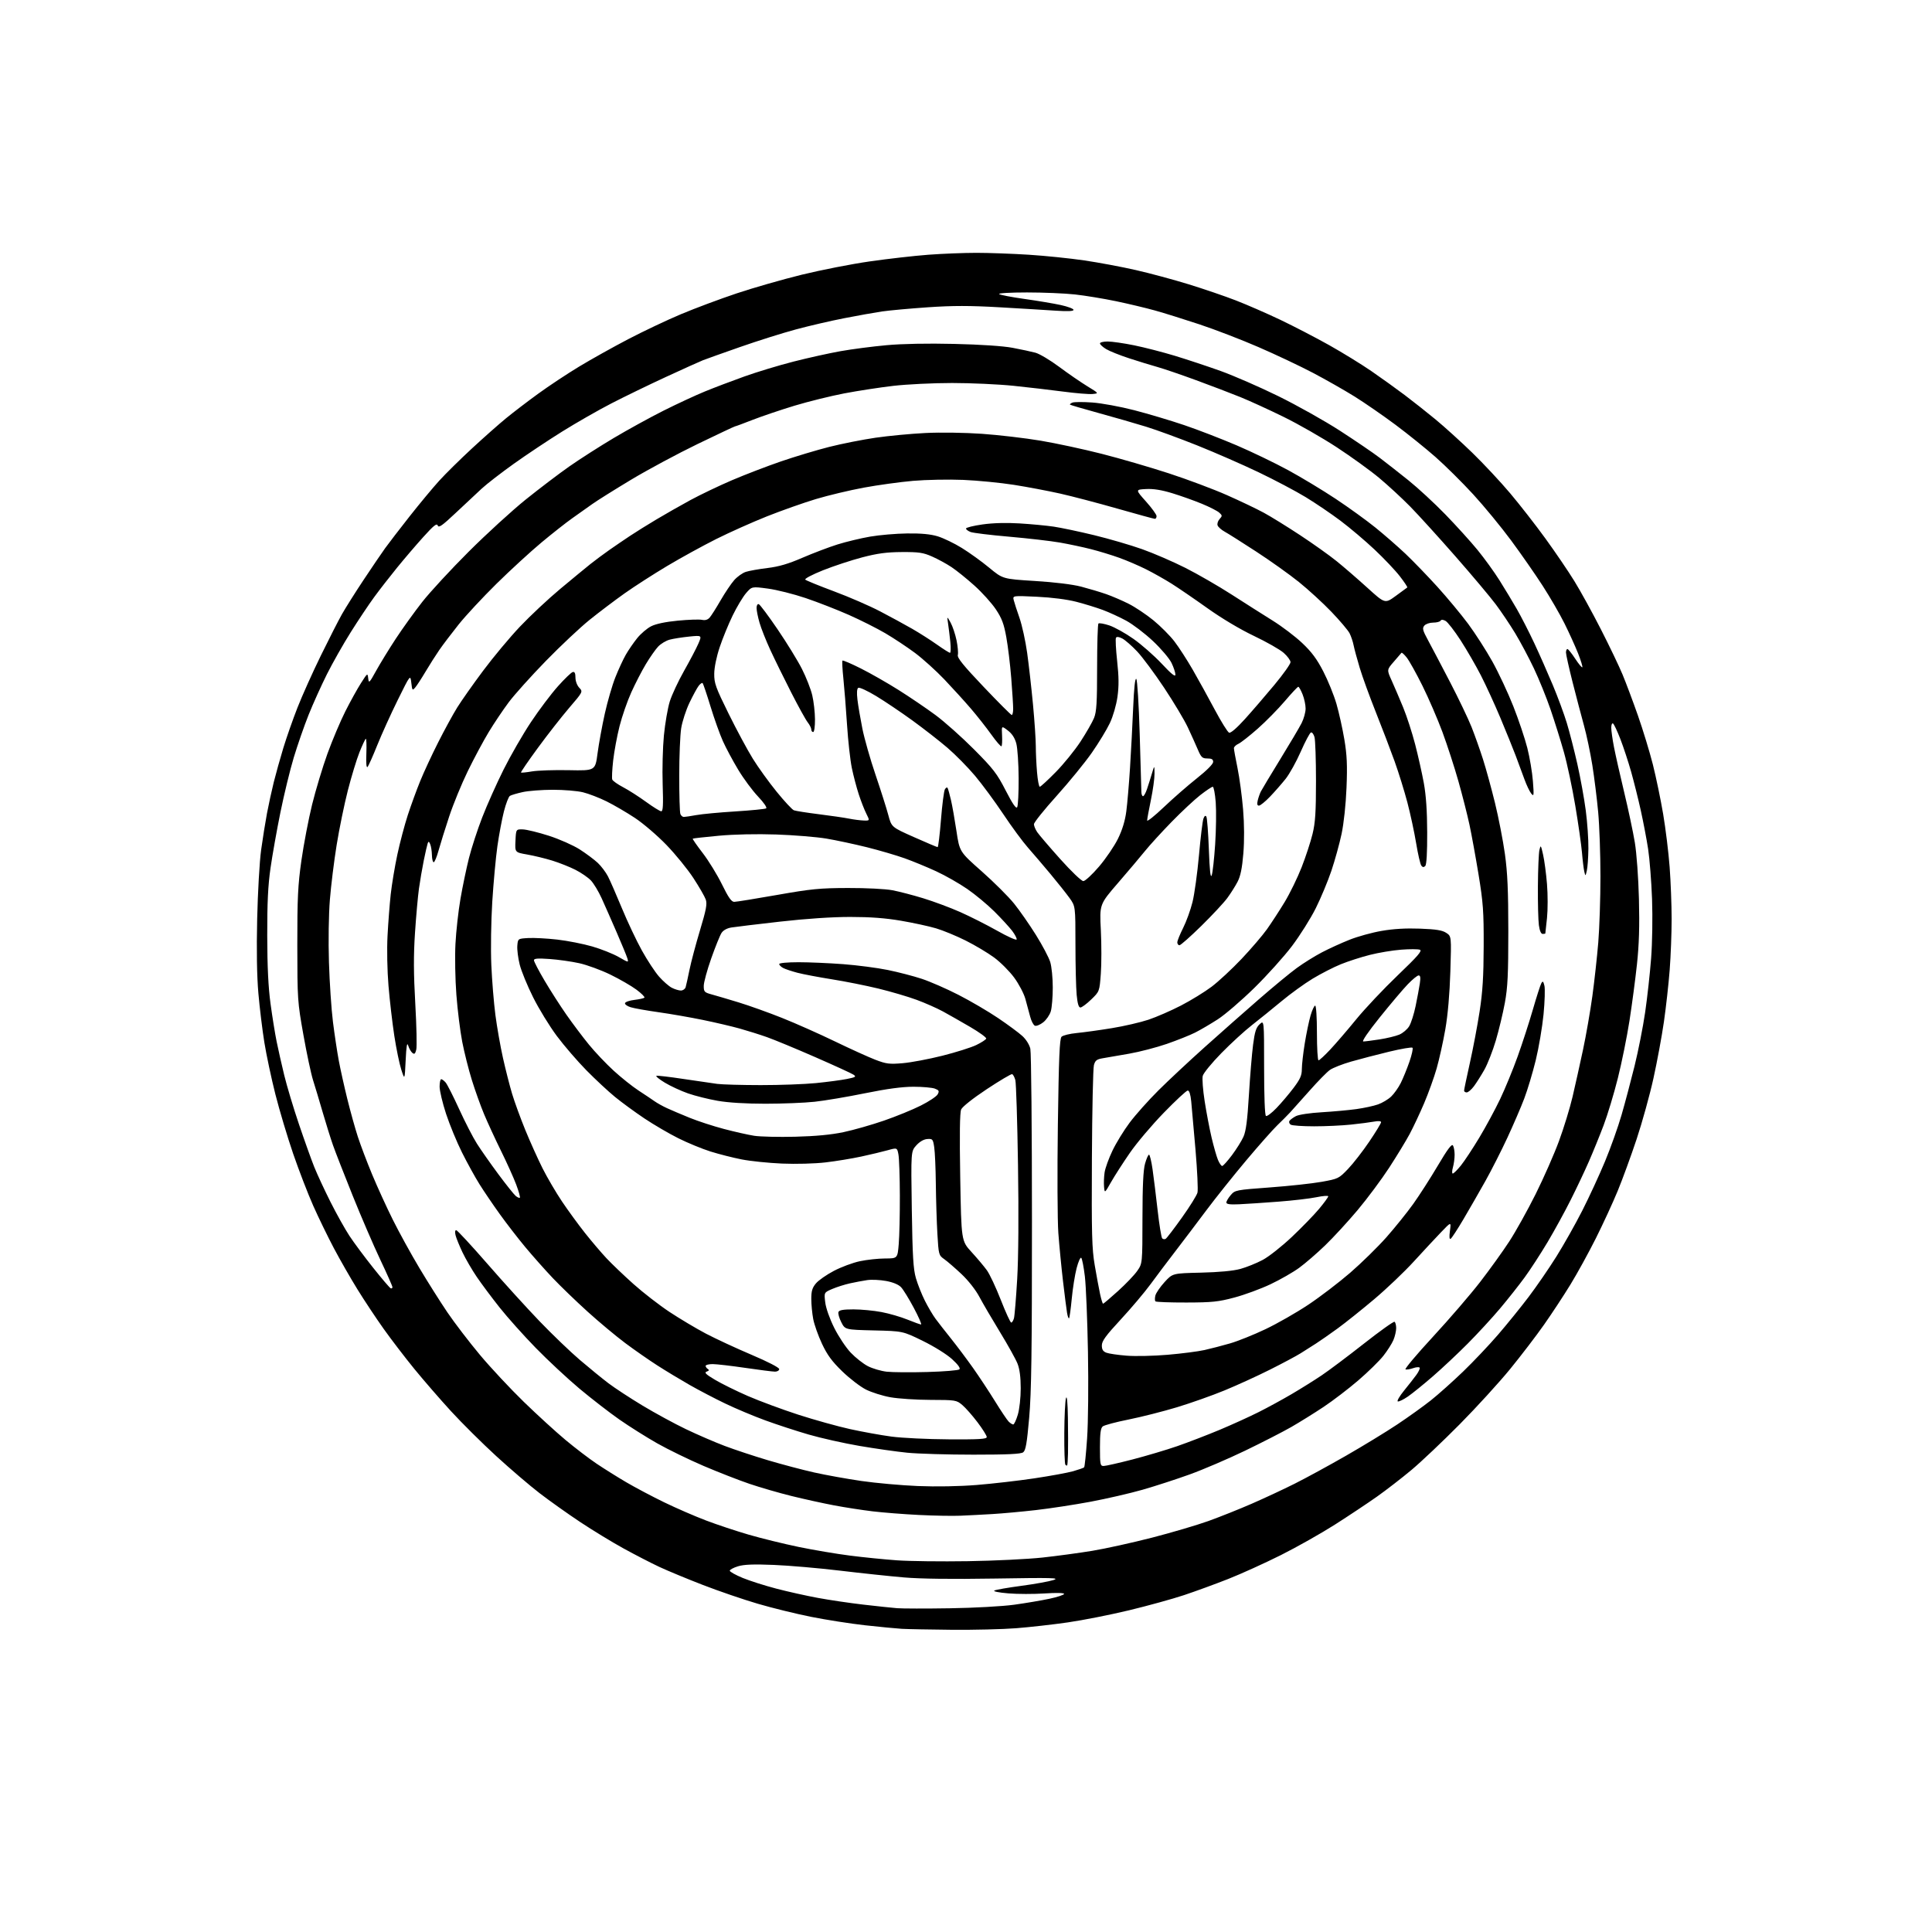 <?xml version="1.0" encoding="UTF-8" standalone="no"?>
<svg 
  version="1.1" 
  xmlns="http://www.w3.org/2000/svg" 
  xmlns:xlink="http://www.w3.org/1999/xlink" 
  xmlns:svg="http://www.w3.org/2000/svg"
  xmlns:rdf="http://www.w3.org/1999/02/22-rdf-syntax-ns#"
  xmlns:cc="http://creativecommons.org/ns#"
  xmlns:dc="http://purl.org/dc/elements/1.1/"
  viewBox="0 0 1024 1024"
  width="1024"
  height="1024"
>
<style>svg {background-color: white; }</style>"
<path stroke="none" fill="black" fill-rule="evenodd" d="M504.60,863.82C493.00,863.71 481.02,863.48 478.00,863.31C474.98,863.13 466.20,862.28 458.50,861.43C450.80,860.57 437.98,858.57 430.00,856.98C422.02,855.39 409.27,852.26 401.65,850.02C394.03,847.79 380.98,843.32 372.65,840.10C364.32,836.88 353.90,832.56 349.50,830.51C345.10,828.45 336.55,824.04 330.50,820.71C324.45,817.39 314.10,811.08 307.50,806.70C300.90,802.31 291.23,795.44 286.00,791.42C280.77,787.40 270.45,778.57 263.06,771.80C255.67,765.04 244.87,754.31 239.06,747.98C233.25,741.64 224.48,731.53 219.57,725.51C214.66,719.49 207.36,709.96 203.36,704.34C199.36,698.72 193.11,689.30 189.47,683.41C185.83,677.53 180.21,667.71 176.98,661.61C173.75,655.50 168.81,645.35 166.01,639.05C163.21,632.75 158.44,620.38 155.40,611.55C152.37,602.72 148.12,588.52 145.96,580.00C143.81,571.48 141.17,559.10 140.11,552.50C139.05,545.90 137.62,534.20 136.95,526.50C136.15,517.34 135.93,503.69 136.31,487.00C136.63,472.98 137.57,456.55 138.40,450.50C139.24,444.45 140.64,435.68 141.52,431.00C142.41,426.32 144.03,418.90 145.12,414.50C146.22,410.10 148.48,402.00 150.15,396.50C151.82,391.00 155.21,381.32 157.69,375.00C160.17,368.68 165.73,356.30 170.04,347.50C174.35,338.70 179.40,328.80 181.26,325.50C183.13,322.20 188.28,314.04 192.71,307.36C197.15,300.68 202.29,293.11 204.14,290.54C205.99,287.97 211.82,280.39 217.10,273.68C222.38,266.98 229.43,258.50 232.76,254.83C236.10,251.15 243.93,243.43 250.16,237.67C256.40,231.90 264.55,224.69 268.29,221.63C272.02,218.57 279.67,212.73 285.29,208.65C290.90,204.56 300.68,198.09 307.00,194.27C313.32,190.45 325.02,183.92 333.00,179.75C340.98,175.58 353.57,169.62 361.00,166.50C368.43,163.38 381.70,158.42 390.50,155.48C399.30,152.54 414.82,148.09 425.00,145.59C435.18,143.10 451.38,139.92 461.00,138.55C470.62,137.17 484.57,135.58 492.00,135.02C499.43,134.46 510.90,134.01 517.50,134.01C524.10,134.01 536.59,134.46 545.25,135.01C553.92,135.56 567.18,136.92 574.72,138.03C582.26,139.14 594.52,141.43 601.96,143.13C609.41,144.82 622.02,148.22 630.00,150.68C637.98,153.14 649.23,156.98 655.00,159.22C660.77,161.45 671.35,166.06 678.50,169.46C685.65,172.87 697.34,178.93 704.48,182.93C711.62,186.94 721.74,193.17 726.98,196.78C732.22,200.39 740.10,206.06 744.50,209.37C748.90,212.69 756.33,218.56 761.00,222.42C765.67,226.28 774.38,234.18 780.35,239.97C786.31,245.76 795.37,255.45 800.46,261.50C805.56,267.55 813.98,278.35 819.16,285.50C824.35,292.65 831.23,302.77 834.45,308.00C837.68,313.23 843.99,324.70 848.48,333.50C852.98,342.30 858.15,353.10 859.98,357.50C861.81,361.90 865.49,371.71 868.15,379.29C870.81,386.87 874.37,398.54 876.06,405.23C877.74,411.91 880.19,423.70 881.50,431.44C882.81,439.17 884.36,451.80 884.94,459.50C885.52,467.20 885.99,479.60 886.00,487.05C886.00,494.50 885.54,506.65 884.97,514.05C884.40,521.45 883.03,533.80 881.92,541.50C880.81,549.20 878.31,562.70 876.37,571.50C874.43,580.30 870.42,594.81 867.45,603.74C864.48,612.67 859.96,625.04 857.40,631.24C854.85,637.43 849.65,648.71 845.85,656.30C842.05,663.89 836.00,674.90 832.41,680.76C828.82,686.63 822.52,696.21 818.41,702.06C814.31,707.91 806.21,718.50 800.42,725.60C794.63,732.69 782.61,745.87 773.70,754.87C764.79,763.87 753.28,774.77 748.13,779.09C742.97,783.40 734.75,789.76 729.86,793.22C724.98,796.67 714.97,803.33 707.62,808.02C700.28,812.70 687.34,820.00 678.88,824.24C670.42,828.47 657.88,834.16 651.00,836.88C644.12,839.59 633.55,843.46 627.50,845.47C621.45,847.48 608.40,851.08 598.50,853.47C588.60,855.85 573.98,858.75 566.00,859.90C558.02,861.05 545.70,862.44 538.60,862.99C531.51,863.55 516.21,863.92 504.60,863.82zM503.50,852.42C516.38,852.22 531.34,851.39 537.50,850.54C543.55,849.71 551.99,848.28 556.25,847.37C560.51,846.46 564.00,845.30 564.00,844.79C564.00,844.24 559.79,844.15 553.62,844.56C547.91,844.94 539.28,844.93 534.43,844.52C529.28,844.09 526.22,843.47 527.06,843.01C527.85,842.58 534.29,841.46 541.37,840.52C548.45,839.58 556.10,838.19 558.37,837.45C561.94,836.27 557.79,836.17 527.50,836.66C504.53,837.03 487.86,836.83 479.00,836.06C471.57,835.42 456.36,833.81 445.18,832.47C434.01,831.13 418.26,829.77 410.18,829.44C399.36,829.00 394.36,829.19 391.15,830.17C388.76,830.90 386.80,831.95 386.79,832.50C386.78,833.05 389.86,834.77 393.63,836.33C397.41,837.88 405.45,840.45 411.50,842.02C417.55,843.60 427.45,845.81 433.50,846.92C439.55,848.04 450.35,849.64 457.50,850.47C464.65,851.30 472.75,852.16 475.50,852.38C478.25,852.60 490.85,852.62 503.50,852.42zM513.00,827.46C527.02,827.24 544.80,826.37 552.50,825.54C560.20,824.70 572.12,823.09 579.00,821.95C585.88,820.82 600.05,817.69 610.50,815.01C620.95,812.32 634.45,808.34 640.50,806.17C646.55,803.99 656.90,799.86 663.50,796.98C670.10,794.10 680.32,789.34 686.20,786.39C692.09,783.44 704.32,776.78 713.38,771.58C722.45,766.38 734.68,758.92 740.56,755.00C746.45,751.08 754.46,745.33 758.38,742.22C762.30,739.11 769.95,732.27 775.40,727.03C780.84,721.79 789.19,712.98 793.96,707.45C798.73,701.92 806.03,692.90 810.20,687.40C814.36,681.90 820.99,672.27 824.92,665.99C828.85,659.72 835.03,648.75 838.65,641.63C842.28,634.50 847.69,622.78 850.68,615.58C853.67,608.39 857.61,597.33 859.44,591.00C861.27,584.67 864.38,572.98 866.35,565.00C868.32,557.02 870.85,544.20 871.97,536.50C873.09,528.80 874.51,515.98 875.12,508.00C875.76,499.70 875.97,486.23 875.62,476.50C875.27,467.15 874.34,455.23 873.54,450.00C872.74,444.77 870.98,435.55 869.64,429.50C868.30,423.45 865.99,414.23 864.52,409.00C863.04,403.77 860.49,396.02 858.85,391.77C857.21,387.52 855.45,383.78 854.93,383.46C854.42,383.14 854.00,384.15 854.00,385.69C854.00,387.24 854.65,391.88 855.45,396.00C856.25,400.12 858.69,410.93 860.87,420.00C863.05,429.07 865.58,441.00 866.49,446.50C867.44,452.20 868.38,465.10 868.67,476.50C869.04,490.86 868.75,500.59 867.63,511.00C866.78,518.98 864.99,532.48 863.66,541.00C862.33,549.52 859.56,563.22 857.50,571.42C855.45,579.63 852.05,590.88 849.95,596.42C847.85,601.97 844.35,610.57 842.17,615.55C840.00,620.53 835.65,629.72 832.51,635.97C829.38,642.22 823.84,652.32 820.21,658.42C816.57,664.51 811.14,672.88 808.13,677.00C805.12,681.12 799.25,688.55 795.08,693.50C790.91,698.45 783.23,706.80 778.00,712.06C772.78,717.32 764.45,725.14 759.50,729.43C754.55,733.73 748.57,738.57 746.22,740.19C743.86,741.81 741.45,742.98 740.87,742.79C740.28,742.59 741.76,740.03 744.15,737.09C746.54,734.15 749.49,730.38 750.71,728.71C751.92,727.04 752.70,725.33 752.44,724.90C752.17,724.47 750.63,724.58 749.00,725.15C747.37,725.72 745.55,726.02 744.95,725.82C744.34,725.61 750.90,717.81 759.53,708.47C768.15,699.14 779.38,686.10 784.48,679.50C789.58,672.90 796.54,663.23 799.94,658.00C803.35,652.77 809.63,641.49 813.91,632.92C818.18,624.35 823.76,611.68 826.30,604.76C828.85,597.85 832.08,587.31 833.48,581.35C834.88,575.38 837.36,564.20 839.01,556.50C840.65,548.80 842.88,535.98 843.98,528.00C845.07,520.02 846.48,507.20 847.12,499.50C847.75,491.80 848.27,476.05 848.27,464.50C848.27,452.95 847.73,437.65 847.07,430.50C846.42,423.35 845.01,412.10 843.96,405.50C842.90,398.90 840.91,389.45 839.53,384.50C838.15,379.55 835.45,369.25 833.51,361.61C831.58,353.97 830.00,346.88 830.00,345.86C830.00,344.84 830.34,344.00 830.77,344.00C831.19,344.00 833.03,346.28 834.86,349.08C836.68,351.87 838.40,353.94 838.66,353.67C838.92,353.41 837.92,350.11 836.43,346.35C834.93,342.58 831.70,335.45 829.24,330.50C826.78,325.55 821.57,316.55 817.66,310.50C813.76,304.45 806.24,293.65 800.96,286.50C795.68,279.35 786.61,268.32 780.81,262.00C775.00,255.68 766.01,246.77 760.83,242.21C755.65,237.66 746.10,229.96 739.61,225.12C733.11,220.28 723.40,213.57 718.03,210.21C712.65,206.86 702.68,201.19 695.87,197.61C689.07,194.03 676.08,187.89 667.00,183.96C657.92,180.02 643.83,174.60 635.68,171.90C627.53,169.20 616.96,165.90 612.18,164.57C607.41,163.24 598.10,161.02 591.50,159.64C584.90,158.27 575.13,156.66 569.79,156.07C564.45,155.48 553.00,155.00 544.34,155.00C535.57,155.00 529.02,155.38 529.55,155.85C530.07,156.32 536.12,157.49 543.00,158.45C549.88,159.41 558.54,160.87 562.25,161.68C565.96,162.49 569.00,163.64 569.00,164.23C569.00,164.95 566.03,165.10 559.75,164.68C554.66,164.33 541.19,163.52 529.82,162.87C513.93,161.96 505.13,161.96 491.88,162.86C482.39,163.51 471.44,164.51 467.56,165.07C463.68,165.64 454.65,167.25 447.50,168.65C440.35,170.04 428.77,172.73 421.76,174.62C414.75,176.51 401.48,180.69 392.26,183.92C383.04,187.14 374.17,190.31 372.54,190.95C370.91,191.59 362.14,195.55 353.04,199.75C343.94,203.95 330.88,210.29 324.00,213.84C317.12,217.38 305.43,224.08 298.00,228.71C290.57,233.34 279.02,241.03 272.33,245.81C265.63,250.59 257.98,256.51 255.33,258.96C252.67,261.41 246.48,267.21 241.56,271.84C234.35,278.63 232.50,279.93 232.01,278.54C231.53,277.17 229.93,278.45 224.33,284.65C220.44,288.97 214.15,296.32 210.35,301.00C206.54,305.68 201.13,312.65 198.31,316.50C195.49,320.35 189.93,328.68 185.95,335.00C181.97,341.32 176.27,351.39 173.27,357.37C170.28,363.35 165.91,373.02 163.57,378.87C161.23,384.72 157.69,394.90 155.70,401.50C153.71,408.10 150.54,421.15 148.64,430.50C146.74,439.85 144.38,453.12 143.39,460.00C142.05,469.32 141.61,478.47 141.64,496.00C141.67,512.30 142.21,523.33 143.39,532.00C144.32,538.87 145.77,547.87 146.61,552.00C147.44,556.12 149.26,564.16 150.64,569.85C152.02,575.54 155.53,587.24 158.45,595.85C161.36,604.46 165.01,614.65 166.55,618.50C168.10,622.35 171.96,630.67 175.14,637.00C178.32,643.33 182.84,651.42 185.19,655.00C187.54,658.58 193.23,666.23 197.83,672.00C202.42,677.77 206.59,682.65 207.09,682.83C207.59,683.02 208.00,682.74 208.00,682.21C208.00,681.68 205.10,675.12 201.54,667.63C197.99,660.14 191.42,644.90 186.94,633.76C182.46,622.62 177.76,610.58 176.50,607.00C175.24,603.42 172.78,595.55 171.02,589.50C169.27,583.45 166.97,575.80 165.92,572.50C164.87,569.20 162.57,558.40 160.81,548.50C157.69,530.98 157.61,529.72 157.58,501.00C157.56,475.87 157.89,469.21 159.76,456.00C160.98,447.48 163.52,434.19 165.41,426.48C167.31,418.78 170.97,406.63 173.55,399.48C176.14,392.34 180.41,382.23 183.05,377.00C185.69,371.77 189.42,365.04 191.34,362.04C194.78,356.65 194.83,356.62 195.16,359.54C195.48,362.31 195.75,362.05 199.37,355.50C201.50,351.65 206.19,344.00 209.80,338.50C213.42,333.00 219.73,324.23 223.83,319.00C227.94,313.77 238.99,301.81 248.40,292.42C257.80,283.03 271.43,270.57 278.68,264.74C285.93,258.92 296.33,251.01 301.81,247.18C307.28,243.35 317.85,236.59 325.29,232.16C332.74,227.73 344.66,221.18 351.78,217.61C358.91,214.04 368.73,209.48 373.62,207.48C378.50,205.48 387.90,201.91 394.50,199.55C401.10,197.18 412.80,193.64 420.50,191.67C428.20,189.70 439.45,187.21 445.50,186.13C451.55,185.06 462.49,183.63 469.81,182.97C478.17,182.20 491.57,181.94 505.81,182.28C519.76,182.60 531.65,183.40 536.66,184.34C541.15,185.18 546.61,186.36 548.79,186.94C550.98,187.53 556.62,190.89 561.34,194.41C566.06,197.93 572.76,202.54 576.21,204.66C582.50,208.50 582.50,208.50 579.07,208.83C577.18,209.01 570.21,208.44 563.57,207.56C556.93,206.68 545.04,205.30 537.14,204.48C529.25,203.67 514.62,203.00 504.64,203.00C494.65,203.00 480.64,203.68 473.49,204.51C466.35,205.34 454.65,207.14 447.50,208.50C440.35,209.87 428.50,212.80 421.17,215.01C413.84,217.23 403.84,220.61 398.94,222.52C394.05,224.44 389.82,226.00 389.54,226.00C389.27,226.00 380.37,230.20 369.77,235.32C359.17,240.45 343.30,248.97 334.50,254.26C325.70,259.55 316.42,265.36 313.87,267.19C311.32,269.01 306.59,272.36 303.37,274.64C300.14,276.91 292.77,282.71 287.00,287.52C281.23,292.33 270.51,302.17 263.18,309.38C255.86,316.60 246.81,326.32 243.08,331.00C239.35,335.68 234.74,341.75 232.85,344.50C230.95,347.25 227.66,352.43 225.54,356.00C223.42,359.57 220.97,363.34 220.09,364.37C218.59,366.13 218.47,365.99 218.00,361.87C217.49,357.50 217.49,357.50 210.82,371.00C207.15,378.43 202.26,389.23 199.94,395.00C197.63,400.77 195.32,405.95 194.80,406.50C194.20,407.13 193.97,404.48 194.18,399.34C194.35,394.86 194.21,391.36 193.86,391.58C193.51,391.80 192.01,395.01 190.52,398.72C189.04,402.43 186.27,411.52 184.37,418.92C182.48,426.32 179.80,439.34 178.43,447.85C177.05,456.36 175.44,469.44 174.84,476.91C174.21,484.72 174.00,498.80 174.35,510.00C174.68,520.73 175.63,534.96 176.47,541.63C177.31,548.30 178.70,557.52 179.56,562.13C180.42,566.73 182.46,575.90 184.09,582.50C185.72,589.10 188.22,598.10 189.66,602.50C191.09,606.90 194.50,615.89 197.23,622.47C199.97,629.06 204.90,639.86 208.20,646.47C211.49,653.09 217.81,664.58 222.24,672.00C226.67,679.42 233.38,690.05 237.15,695.61C240.92,701.17 248.67,711.29 254.37,718.11C260.07,724.92 270.54,736.12 277.62,743.00C284.70,749.88 294.66,758.97 299.74,763.21C304.82,767.45 312.24,773.12 316.24,775.80C320.23,778.48 327.32,782.92 332.00,785.66C336.68,788.41 345.68,793.17 352.00,796.24C358.32,799.31 368.29,803.64 374.14,805.86C379.99,808.09 390.23,811.49 396.91,813.43C403.59,815.37 415.45,818.28 423.27,819.90C431.10,821.52 443.35,823.59 450.50,824.50C457.65,825.42 468.90,826.54 475.50,827.01C482.10,827.48 498.98,827.68 513.00,827.46zM509.00,803.36C504.88,803.54 494.98,803.36 487.00,802.96C479.02,802.56 468.00,801.70 462.50,801.04C457.00,800.38 447.77,798.95 442.00,797.86C436.23,796.77 426.10,794.54 419.50,792.91C412.90,791.28 402.87,788.37 397.21,786.45C391.55,784.53 380.59,780.25 372.85,776.94C365.12,773.63 354.10,768.26 348.37,765.02C342.64,761.77 333.61,756.09 328.30,752.39C322.99,748.68 313.44,741.29 307.07,735.96C300.71,730.62 290.29,720.91 283.92,714.38C277.55,707.85 268.95,698.23 264.80,693.00C260.65,687.77 255.21,680.48 252.70,676.79C250.19,673.10 246.79,667.25 245.14,663.79C243.50,660.33 241.84,656.26 241.47,654.75C241.06,653.12 241.19,652.00 241.79,652.00C242.34,652.00 249.74,659.99 258.24,669.75C266.73,679.51 279.21,693.24 285.96,700.27C292.71,707.29 302.35,716.54 307.37,720.82C312.39,725.11 319.20,730.66 322.50,733.16C325.80,735.66 333.90,740.97 340.50,744.95C347.10,748.93 357.45,754.56 363.50,757.46C369.55,760.36 378.77,764.35 384.00,766.33C389.23,768.31 399.57,771.74 407.00,773.95C414.43,776.16 425.45,779.08 431.50,780.43C437.55,781.79 448.80,783.81 456.50,784.94C464.20,786.06 477.70,787.27 486.50,787.63C496.29,788.03 508.38,787.81 517.66,787.07C525.99,786.40 539.72,784.82 548.16,783.56C556.60,782.30 565.87,780.60 568.78,779.78C571.68,778.95 574.31,778.03 574.61,777.72C574.92,777.41 575.63,770.49 576.19,762.33C576.76,754.00 576.96,733.92 576.64,716.50C576.33,699.45 575.59,681.46 575.00,676.51C574.41,671.57 573.55,667.15 573.09,666.69C572.63,666.23 571.52,668.70 570.62,672.18C569.72,675.66 568.56,682.94 568.05,688.36C567.53,693.79 566.89,698.45 566.62,698.72C566.35,698.98 565.87,697.70 565.56,695.85C565.25,694.01 564.28,686.42 563.41,679.00C562.54,671.58 561.43,660.10 560.94,653.50C560.46,646.90 560.34,621.10 560.69,596.16C561.19,560.46 561.61,550.53 562.65,549.49C563.38,548.76 567.02,547.87 570.74,547.52C574.46,547.16 582.80,546.01 589.27,544.95C595.74,543.90 604.50,541.87 608.73,540.46C612.96,539.04 620.71,535.66 625.96,532.95C631.21,530.24 638.50,525.75 642.17,522.99C645.84,520.22 652.99,513.58 658.05,508.24C663.11,502.89 669.17,495.81 671.52,492.51C673.87,489.20 678.08,482.74 680.87,478.14C683.66,473.54 687.72,465.21 689.90,459.64C692.08,454.06 694.68,446.12 695.68,442.00C697.14,436.00 697.50,430.40 697.50,414.00C697.50,402.73 697.15,392.23 696.71,390.68C696.28,389.13 695.43,388.02 694.83,388.22C694.23,388.42 691.80,392.98 689.44,398.35C687.08,403.73 683.46,410.23 681.41,412.81C679.35,415.39 675.63,419.64 673.13,422.25C670.62,424.86 667.99,427.00 667.27,427.00C666.35,427.00 666.16,426.18 666.62,424.25C666.98,422.74 667.73,420.60 668.28,419.50C668.84,418.40 673.44,410.75 678.50,402.50C683.57,394.25 688.68,385.61 689.86,383.29C691.04,380.97 692.00,377.50 692.00,375.56C692.00,373.62 691.28,370.23 690.39,368.02C689.51,365.81 688.48,364.00 688.12,364.00C687.75,364.00 684.54,367.43 680.98,371.62C677.41,375.81 670.96,382.37 666.63,386.20C662.30,390.02 657.69,393.64 656.38,394.24C655.07,394.83 654.00,395.87 654.00,396.55C654.00,397.23 654.86,401.99 655.92,407.14C656.97,412.29 658.29,422.12 658.86,429.00C659.51,436.92 659.56,445.47 659.00,452.35C658.35,460.18 657.50,464.35 655.94,467.35C654.76,469.63 652.30,473.52 650.48,476.00C648.65,478.48 642.47,485.11 636.73,490.75C630.99,496.39 625.77,501.00 625.14,501.00C624.52,501.00 624.00,500.31 624.00,499.47C624.00,498.63 625.39,495.20 627.08,491.84C628.78,488.48 631.01,482.30 632.05,478.12C633.09,473.93 634.63,462.77 635.48,453.33C636.32,443.88 637.38,435.14 637.84,433.90C638.39,432.42 638.92,432.06 639.39,432.83C639.79,433.47 640.39,441.28 640.72,450.18C641.14,461.55 641.59,465.64 642.23,463.93C642.73,462.59 643.55,455.20 644.06,447.50C644.57,439.80 644.70,429.79 644.36,425.25C644.01,420.71 643.30,417.00 642.79,417.00C642.27,417.00 639.29,418.99 636.17,421.42C633.05,423.85 626.19,430.26 620.92,435.67C615.65,441.08 609.35,447.98 606.92,451.00C604.49,454.02 598.06,461.64 592.63,467.91C582.76,479.32 582.76,479.32 583.47,493.02C583.85,500.56 583.85,510.95 583.46,516.11C582.75,525.50 582.75,525.50 578.36,529.75C575.94,532.09 573.36,534.00 572.63,534.00C571.71,534.00 571.09,531.90 570.65,527.25C570.30,523.54 570.01,511.46 570.01,500.40C570.00,480.30 570.00,480.30 566.83,475.90C565.08,473.48 560.57,467.80 556.80,463.28C553.03,458.76 547.65,452.46 544.85,449.28C542.04,446.10 536.15,438.10 531.76,431.50C527.36,424.90 520.63,415.77 516.80,411.20C512.96,406.64 506.37,399.95 502.16,396.34C497.95,392.73 489.59,386.22 483.59,381.86C477.59,377.51 468.93,371.68 464.35,368.91C459.76,366.14 455.52,364.18 454.91,364.56C454.18,365.01 454.03,367.15 454.47,370.87C454.84,373.97 456.01,380.84 457.07,386.15C458.13,391.47 461.27,402.49 464.05,410.65C466.82,418.82 469.87,428.40 470.81,431.95C472.53,438.41 472.53,438.41 484.45,443.70C491.01,446.62 496.64,449.00 496.97,449.00C497.30,449.00 498.09,442.48 498.73,434.52C499.36,426.55 500.30,419.29 500.80,418.39C501.31,417.48 501.95,417.14 502.23,417.62C502.51,418.10 503.31,420.94 504.01,423.92C504.71,426.91 506.02,434.32 506.93,440.39C508.58,451.44 508.58,451.44 520.36,461.85C526.83,467.58 534.53,475.25 537.46,478.89C540.39,482.52 545.60,490.00 549.04,495.50C552.48,501.00 555.91,507.48 556.65,509.91C557.39,512.33 558.00,518.41 557.99,523.41C557.99,528.41 557.52,534.08 556.95,536.00C556.38,537.92 554.57,540.56 552.93,541.85C551.29,543.14 549.31,543.95 548.53,543.65C547.74,543.35 546.61,541.17 546.00,538.80C545.39,536.44 544.24,532.19 543.45,529.37C542.66,526.55 539.99,521.48 537.51,518.12C535.03,514.75 530.25,509.97 526.90,507.50C523.54,505.03 516.77,500.99 511.85,498.53C506.94,496.07 499.87,493.15 496.16,492.05C492.44,490.94 484.09,489.13 477.60,488.02C469.32,486.60 461.28,486.00 450.63,486.00C441.03,486.00 427.38,486.91 413.48,488.48C401.39,489.85 389.80,491.24 387.71,491.58C385.33,491.96 383.37,493.04 382.43,494.47C381.61,495.72 379.15,501.79 376.97,507.97C374.79,514.14 373.00,520.70 373.00,522.55C373.00,525.66 373.32,526.01 377.25,527.08C379.59,527.72 386.00,529.61 391.50,531.29C397.00,532.96 407.35,536.67 414.50,539.52C421.65,542.37 434.25,547.97 442.50,551.96C450.75,555.95 460.43,560.34 464.00,561.71C469.77,563.91 471.40,564.12 478.50,563.51C482.90,563.13 492.35,561.35 499.50,559.55C506.65,557.75 514.73,555.20 517.45,553.89C520.17,552.57 522.54,551.04 522.71,550.47C522.88,549.91 519.08,547.14 514.26,544.33C509.44,541.51 502.92,537.81 499.78,536.09C496.63,534.37 490.33,531.59 485.78,529.91C481.22,528.23 472.10,525.55 465.50,523.95C458.90,522.35 447.81,520.14 440.85,519.04C433.89,517.93 425.71,516.38 422.67,515.59C419.63,514.79 416.21,513.65 415.07,513.04C413.93,512.43 413.00,511.50 413.00,510.96C413.00,510.41 417.33,510.00 423.25,510.00C428.89,510.00 439.57,510.47 447.00,511.03C454.43,511.60 465.00,512.98 470.49,514.10C475.99,515.22 484.09,517.32 488.49,518.77C492.90,520.22 501.68,524.05 508.00,527.29C514.33,530.52 523.77,536.06 529.00,539.59C534.23,543.12 540.02,547.40 541.88,549.11C543.84,550.90 545.61,553.73 546.10,555.85C546.57,557.86 546.96,598.88 546.96,647.00C546.97,716.55 546.67,737.99 545.48,751.50C544.28,765.08 543.64,768.75 542.30,769.75C541.06,770.67 534.11,771.00 515.91,771.00C502.33,771.00 486.55,770.53 480.86,769.97C475.16,769.40 463.75,767.77 455.50,766.36C447.25,764.94 435.12,762.23 428.55,760.32C421.98,758.41 411.63,755.03 405.55,752.80C399.47,750.58 390.00,746.60 384.50,743.96C379.00,741.33 370.45,736.86 365.50,734.04C360.55,731.21 352.85,726.56 348.39,723.70C343.93,720.84 336.28,715.51 331.39,711.86C326.50,708.20 317.55,700.74 311.50,695.26C305.45,689.79 297.12,681.76 292.99,677.41C288.87,673.06 282.31,665.67 278.42,661.00C274.53,656.33 268.44,648.45 264.89,643.50C261.33,638.55 256.50,631.43 254.15,627.68C251.80,623.93 247.62,616.34 244.86,610.82C242.10,605.30 238.31,596.08 236.42,590.34C234.54,584.59 233.00,578.11 233.00,575.94C233.00,573.77 233.38,572.00 233.85,572.00C234.31,572.00 235.37,572.79 236.20,573.75C237.03,574.71 240.25,581.05 243.35,587.84C246.45,594.63 250.68,602.85 252.75,606.11C254.81,609.37 259.91,616.64 264.08,622.27C268.26,627.90 272.43,633.13 273.36,633.89C274.29,634.66 275.27,635.07 275.54,634.80C275.81,634.53 274.93,631.38 273.58,627.81C272.24,624.24 268.61,616.18 265.51,609.91C262.42,603.63 258.39,594.89 256.55,590.48C254.71,586.08 251.80,577.95 250.09,572.43C248.37,566.91 246.08,557.80 244.99,552.18C243.90,546.56 242.50,535.33 241.89,527.23C241.27,519.13 241.05,507.01 241.40,500.31C241.74,493.60 242.94,482.80 244.07,476.31C245.19,469.81 247.22,460.11 248.57,454.75C249.93,449.38 253.07,439.72 255.57,433.28C258.06,426.83 263.15,415.44 266.88,407.95C270.62,400.47 277.17,389.10 281.45,382.68C285.72,376.26 292.14,367.74 295.71,363.75C299.27,359.76 302.82,356.35 303.59,356.18C304.58,355.95 305.00,356.83 305.00,359.11C305.00,361.00 305.85,363.27 307.00,364.50C309.01,366.64 309.01,366.64 301.63,375.24C297.58,379.98 290.10,389.53 285.02,396.48C279.93,403.42 275.94,409.26 276.14,409.45C276.34,409.64 278.98,409.38 282.00,408.86C285.02,408.35 293.80,408.05 301.50,408.21C315.50,408.50 315.50,408.50 316.72,399.24C317.40,394.15 319.12,384.70 320.56,378.24C322.00,371.78 324.51,363.12 326.15,359.00C327.78,354.88 330.28,349.48 331.70,347.00C333.12,344.52 335.83,340.58 337.73,338.23C339.62,335.88 342.94,333.05 345.09,331.95C347.62,330.66 352.65,329.60 359.26,328.96C364.89,328.42 370.65,328.22 372.06,328.53C373.79,328.90 375.12,328.50 376.17,327.29C377.02,326.30 379.62,322.22 381.93,318.20C384.25,314.19 387.48,309.38 389.12,307.51C390.76,305.65 393.54,303.66 395.30,303.10C397.06,302.53 402.24,301.61 406.81,301.06C412.87,300.32 417.89,298.84 425.31,295.62C430.92,293.20 439.26,290.03 443.86,288.58C448.46,287.14 456.25,285.27 461.17,284.42C466.08,283.57 474.92,282.81 480.80,282.74C488.25,282.64 493.17,283.11 497.00,284.26C500.02,285.18 505.79,287.95 509.80,290.44C513.82,292.92 520.35,297.63 524.31,300.91C531.52,306.87 531.52,306.87 548.51,307.93C558.81,308.56 568.45,309.74 573.00,310.92C577.12,312.00 583.12,313.79 586.31,314.90C589.51,316.02 594.91,318.35 598.31,320.07C601.72,321.80 607.57,325.71 611.33,328.78C615.08,331.85 620.08,336.86 622.44,339.93C624.79,342.99 629.18,349.77 632.19,355.00C635.20,360.23 640.45,369.75 643.86,376.16C647.27,382.57 650.69,388.05 651.45,388.34C652.29,388.67 655.55,385.86 659.84,381.11C663.70,376.84 670.71,368.70 675.43,363.03C680.14,357.36 684.00,351.93 684.00,350.96C684.00,350.00 682.36,347.77 680.36,346.01C678.36,344.25 671.27,340.22 664.61,337.05C657.29,333.57 647.55,327.76 640.00,322.38C633.12,317.48 624.56,311.62 620.97,309.36C617.38,307.10 611.30,303.67 607.47,301.75C603.64,299.83 597.24,297.08 593.25,295.65C589.26,294.21 582.51,292.15 578.25,291.07C573.99,289.98 566.55,288.40 561.73,287.56C556.90,286.72 544.83,285.33 534.90,284.46C524.97,283.60 515.75,282.48 514.42,281.97C513.09,281.46 512.00,280.63 512.00,280.13C512.00,279.62 515.91,278.65 520.69,277.97C526.26,277.18 533.35,276.98 540.44,277.42C546.52,277.79 554.65,278.56 558.50,279.13C562.35,279.70 571.98,281.73 579.90,283.65C587.81,285.57 599.29,288.91 605.40,291.09C611.50,293.26 621.82,297.73 628.33,301.01C634.83,304.30 645.86,310.66 652.83,315.15C659.80,319.64 669.55,325.83 674.50,328.91C679.44,331.98 686.50,337.33 690.17,340.80C695.18,345.52 697.98,349.29 701.37,355.86C703.86,360.68 707.00,368.43 708.35,373.07C709.69,377.72 711.58,386.22 712.54,391.96C713.92,400.20 714.16,405.57 713.68,417.45C713.32,426.37 712.25,436.37 711.06,442.00C709.95,447.23 707.52,456.02 705.66,461.55C703.79,467.08 700.07,476.01 697.38,481.39C694.70,486.77 689.05,495.75 684.84,501.34C680.62,506.93 671.60,516.96 664.79,523.64C657.98,530.31 649.28,537.79 645.45,540.26C641.63,542.72 636.23,545.89 633.45,547.29C630.67,548.69 623.92,551.38 618.45,553.28C612.98,555.17 604.00,557.51 598.50,558.47C593.00,559.43 586.73,560.52 584.57,560.88C581.29,561.43 580.49,562.04 579.80,564.52C579.34,566.16 578.86,588.42 578.73,614.00C578.53,654.23 578.73,661.86 580.23,670.60C581.18,676.16 582.45,683.02 583.06,685.85C583.67,688.68 584.39,691.00 584.65,691.00C584.92,691.00 588.50,687.96 592.60,684.25C596.71,680.54 601.29,675.74 602.78,673.58C605.50,669.67 605.50,669.67 605.53,645.58C605.55,628.54 605.95,620.11 606.90,616.75C607.63,614.14 608.58,612.00 609.00,612.00C609.43,612.00 610.27,615.49 610.88,619.75C611.49,624.01 612.70,633.80 613.57,641.50C614.44,649.20 615.53,655.89 615.99,656.36C616.45,656.84 617.29,656.94 617.85,656.59C618.42,656.24 622.29,651.18 626.46,645.33C630.63,639.49 634.33,633.54 634.69,632.10C635.06,630.67 634.58,620.50 633.65,609.50C632.71,598.50 631.69,586.91 631.37,583.75C631.01,580.08 630.35,578.00 629.54,578.00C628.84,578.00 623.13,583.30 616.85,589.77C610.56,596.24 602.47,605.80 598.87,611.02C595.27,616.23 590.79,623.20 588.91,626.50C585.50,632.50 585.50,632.50 585.17,629.03C584.99,627.12 585.12,623.69 585.46,621.41C585.80,619.14 587.67,613.95 589.62,609.89C591.56,605.82 595.67,599.12 598.76,595.00C601.85,590.88 608.68,583.22 613.94,577.98C619.20,572.75 630.27,562.40 638.55,554.98C646.82,547.57 659.75,536.14 667.28,529.60C674.81,523.05 683.83,515.60 687.34,513.05C690.84,510.49 696.81,506.77 700.61,504.78C704.40,502.79 711.01,499.78 715.30,498.08C719.58,496.37 727.23,494.26 732.30,493.39C738.46,492.31 745.17,491.92 752.64,492.20C761.18,492.52 764.41,493.04 766.53,494.43C769.29,496.23 769.29,496.23 768.72,514.87C768.35,526.78 767.39,537.83 766.06,545.50C764.91,552.10 762.84,561.45 761.46,566.28C760.08,571.11 757.08,579.43 754.80,584.78C752.52,590.13 749.09,597.42 747.18,601.00C745.27,604.58 740.37,612.62 736.30,618.89C732.22,625.15 724.68,635.28 719.55,641.39C714.41,647.50 706.68,655.91 702.36,660.07C698.04,664.24 691.86,669.58 688.63,671.94C685.40,674.31 678.55,678.23 673.41,680.67C668.26,683.11 659.65,686.28 654.28,687.71C645.76,689.99 642.48,690.33 628.79,690.36C620.14,690.38 612.78,690.11 612.41,689.75C612.05,689.39 612.04,687.99 612.37,686.65C612.71,685.31 614.90,682.11 617.24,679.54C621.50,674.88 621.50,674.88 636.50,674.53C646.19,674.30 653.59,673.60 657.42,672.56C660.67,671.67 666.00,669.52 669.25,667.79C672.50,666.06 679.47,660.56 684.74,655.57C690.02,650.58 696.51,643.89 699.17,640.70C701.83,637.51 704.00,634.52 704.00,634.07C704.00,633.62 701.19,633.83 697.75,634.55C694.31,635.26 685.20,636.33 677.50,636.91C669.80,637.50 660.46,638.12 656.75,638.29C651.88,638.51 650.00,638.25 650.00,637.35C650.00,636.67 651.04,634.90 652.32,633.42C654.58,630.78 655.04,630.69 673.07,629.36C683.21,628.62 695.55,627.28 700.50,626.39C709.29,624.81 709.62,624.65 714.50,619.55C717.25,616.67 722.31,610.16 725.75,605.07C729.19,599.98 732.00,595.36 732.00,594.80C732.00,594.16 730.60,594.04 728.31,594.47C726.28,594.85 720.77,595.57 716.06,596.06C711.35,596.56 702.55,596.97 696.50,596.97C690.45,596.97 684.88,596.58 684.12,596.10C683.36,595.62 683.05,594.72 683.44,594.10C683.82,593.49 685.36,592.35 686.86,591.57C688.41,590.77 694.32,589.88 700.54,589.52C706.57,589.16 714.82,588.41 718.87,587.85C722.92,587.29 728.09,586.17 730.36,585.37C732.62,584.58 735.76,582.70 737.33,581.21C738.90,579.72 741.20,576.48 742.44,574.00C743.67,571.52 745.74,566.47 747.02,562.76C748.31,559.06 749.04,555.71 748.65,555.32C748.26,554.92 742.66,555.88 736.22,557.43C729.77,558.99 720.72,561.35 716.10,562.67C711.48,564.00 706.42,565.99 704.85,567.11C703.29,568.22 698.52,573.08 694.25,577.91C689.99,582.73 685.28,587.99 683.80,589.59C682.31,591.19 679.23,594.29 676.95,596.47C674.67,598.66 667.30,606.98 660.58,614.97C653.86,622.96 644.32,634.90 639.38,641.50C634.45,648.10 627.06,657.86 622.96,663.20C618.85,668.53 612.93,676.40 609.78,680.70C606.64,684.99 599.55,693.38 594.03,699.34C586.06,707.95 584.00,710.78 584.00,713.11C584.00,715.30 584.62,716.28 586.41,716.97C587.73,717.47 592.57,718.18 597.16,718.54C601.75,718.91 611.53,718.69 618.89,718.06C626.26,717.43 635.03,716.30 638.39,715.55C641.75,714.80 647.85,713.22 651.95,712.03C656.05,710.85 664.48,707.47 670.69,704.51C676.91,701.56 687.12,695.73 693.38,691.56C699.65,687.39 709.66,679.74 715.64,674.58C721.61,669.41 730.24,660.95 734.82,655.78C739.39,650.61 745.79,642.65 749.05,638.10C752.30,633.55 758.17,624.41 762.09,617.78C767.25,609.06 769.46,606.12 770.09,607.12C770.58,607.88 770.98,610.08 770.98,612.01C770.99,613.94 770.58,616.97 770.07,618.76C769.56,620.54 769.53,622.00 770.00,622.00C770.48,622.00 772.41,620.09 774.30,617.75C776.19,615.41 780.57,608.77 784.04,603.00C787.51,597.23 792.50,588.00 795.12,582.50C797.74,577.00 801.90,566.88 804.37,560.00C806.84,553.12 810.47,541.95 812.43,535.16C814.39,528.38 816.41,522.09 816.92,521.18C817.69,519.80 817.96,520.01 818.57,522.43C818.97,524.02 818.76,530.85 818.11,537.61C817.45,544.37 815.59,555.31 813.98,561.93C812.36,568.55 809.62,577.69 807.89,582.23C806.17,586.78 802.14,596.12 798.95,603.00C795.76,609.88 790.50,620.23 787.27,626.00C784.03,631.77 778.81,640.87 775.66,646.21C772.50,651.56 769.46,656.22 768.89,656.57C768.19,657.00 768.06,655.62 768.50,652.36C769.16,647.50 769.16,647.50 763.83,653.06C760.90,656.11 754.38,663.12 749.35,668.62C744.32,674.13 734.85,683.14 728.32,688.64C721.79,694.15 713.09,701.10 708.98,704.10C704.86,707.09 699.70,710.69 697.50,712.10C695.30,713.51 691.65,715.83 689.39,717.25C687.12,718.68 679.78,722.60 673.07,725.96C666.36,729.33 655.52,734.28 648.97,736.97C642.43,739.66 631.09,743.67 623.79,745.88C616.48,748.09 604.97,751.01 598.21,752.37C591.44,753.72 585.26,755.37 584.46,756.04C583.36,756.95 583.00,759.70 583.00,767.12C583.00,776.24 583.15,777.00 584.95,777.00C586.02,777.00 592.88,775.45 600.20,773.56C607.51,771.66 618.23,768.48 624.00,766.48C629.77,764.47 639.86,760.59 646.42,757.85C652.97,755.10 662.26,750.88 667.07,748.46C671.88,746.05 679.80,741.73 684.66,738.87C689.52,736.01 696.65,731.56 700.50,728.97C704.35,726.38 714.42,718.82 722.89,712.16C731.35,705.50 738.66,700.29 739.14,700.58C739.61,700.88 740.00,702.39 740.00,703.94C740.00,705.49 739.35,708.32 738.55,710.22C737.75,712.13 735.34,715.92 733.19,718.64C731.04,721.36 725.06,727.22 719.89,731.66C714.73,736.09 706.45,742.42 701.50,745.71C696.55,749.00 688.87,753.78 684.43,756.33C679.99,758.88 668.97,764.53 659.93,768.89C650.89,773.24 637.68,778.91 630.58,781.47C623.47,784.04 612.22,787.69 605.58,789.59C598.93,791.49 586.52,794.35 578.00,795.95C569.48,797.54 556.42,799.54 549.00,800.38C541.58,801.23 531.23,802.17 526.00,802.48C520.77,802.79 513.12,803.19 509.00,803.36zM565.62,776.72C565.46,776.87 565.03,776.70 564.67,776.33C564.30,775.97 564.04,768.43 564.10,759.58C564.15,750.74 564.56,742.38 565.00,741.00C565.51,739.42 565.88,743.29 566.01,751.50C566.13,758.65 566.15,767.18 566.06,770.47C565.98,773.75 565.78,776.56 565.62,776.72zM502.75,762.88C519.15,762.98 523.00,762.74 523.00,761.65C523.00,760.91 520.79,757.38 518.09,753.82C515.39,750.25 511.76,746.13 510.02,744.67C506.93,742.07 506.50,742.00 493.17,741.97C485.65,741.95 476.10,741.32 471.95,740.58C467.80,739.84 461.95,737.99 458.95,736.48C455.95,734.96 450.30,730.62 446.39,726.83C440.93,721.53 438.45,718.15 435.67,712.22C433.67,707.97 431.58,702.08 431.02,699.11C430.46,696.15 430.00,691.35 430.00,688.44C430.00,684.28 430.52,682.53 432.47,680.22C433.83,678.60 438.10,675.62 441.97,673.59C445.83,671.56 452.03,669.25 455.74,668.47C459.46,667.68 465.47,667.03 469.10,667.02C475.71,667.00 475.71,667.00 476.35,659.35C476.71,655.14 476.97,643.55 476.94,633.60C476.91,623.64 476.57,613.87 476.19,611.88C475.50,608.26 475.50,608.26 470.50,609.65C467.75,610.42 461.46,611.92 456.51,612.99C451.57,614.06 443.03,615.46 437.53,616.10C431.83,616.77 421.93,617.03 414.52,616.72C407.36,616.41 397.71,615.42 393.07,614.51C388.44,613.60 381.01,611.71 376.57,610.32C372.13,608.92 364.47,605.77 359.53,603.30C354.60,600.84 346.50,596.10 341.53,592.78C336.57,589.45 329.57,584.34 326.00,581.42C322.43,578.51 315.60,572.15 310.83,567.31C306.06,562.46 298.99,554.26 295.12,549.08C291.26,543.90 285.60,534.68 282.56,528.58C279.51,522.49 276.31,514.68 275.45,511.24C274.59,507.80 274.02,503.30 274.19,501.24C274.50,497.50 274.50,497.50 280.00,497.18C283.02,497.01 289.95,497.38 295.39,498.00C300.83,498.63 309.15,500.27 313.89,501.64C318.62,503.01 324.90,505.51 327.86,507.20C333.21,510.27 333.22,510.27 332.50,507.89C332.10,506.57 329.52,500.32 326.78,494.00C324.04,487.68 320.46,479.57 318.84,476.00C317.21,472.43 314.67,468.22 313.19,466.66C311.71,465.09 308.02,462.56 305.00,461.02C301.98,459.49 296.45,457.29 292.73,456.14C289.00,454.99 283.02,453.54 279.43,452.91C272.91,451.78 272.91,451.78 273.21,445.64C273.50,439.50 273.50,439.50 277.12,439.60C279.11,439.66 285.30,441.17 290.88,442.96C296.49,444.76 303.82,448.01 307.27,450.21C310.69,452.41 315.00,455.62 316.84,457.35C318.67,459.08 321.10,462.30 322.23,464.49C323.36,466.68 326.69,474.30 329.64,481.42C332.58,488.53 337.33,498.59 340.21,503.78C343.08,508.96 347.18,515.20 349.33,517.64C351.47,520.07 354.51,522.73 356.06,523.53C357.62,524.34 359.79,525.00 360.88,525.00C361.97,525.00 363.10,524.21 363.40,523.25C363.69,522.29 364.61,518.12 365.45,513.99C366.29,509.86 368.80,500.44 371.02,493.05C374.31,482.11 374.88,479.09 374.07,476.77C373.53,475.21 370.59,470.10 367.54,465.43C364.49,460.75 358.07,452.86 353.27,447.88C348.47,442.90 340.94,436.44 336.52,433.52C332.11,430.60 325.35,426.66 321.50,424.75C317.65,422.84 312.02,420.67 309.00,419.93C305.98,419.18 298.77,418.59 293.00,418.60C287.23,418.61 280.02,419.16 277.00,419.83C273.98,420.50 270.94,421.40 270.25,421.84C269.56,422.27 268.14,425.97 267.09,430.06C266.05,434.15 264.49,442.45 263.63,448.50C262.77,454.55 261.55,467.82 260.91,478.00C260.27,488.36 260.05,503.07 260.41,511.44C260.77,519.66 261.74,531.58 262.57,537.94C263.40,544.30 265.20,554.55 266.58,560.72C267.96,566.88 270.13,575.43 271.42,579.72C272.70,584.00 275.85,592.63 278.41,598.90C280.98,605.17 285.09,614.29 287.54,619.18C289.99,624.06 294.64,632.00 297.88,636.82C301.11,641.63 306.60,649.15 310.08,653.54C313.55,657.92 318.67,663.93 321.45,666.90C324.23,669.87 330.67,676.02 335.76,680.57C340.86,685.13 349.45,691.78 354.86,695.36C360.26,698.93 368.92,704.09 374.09,706.82C379.27,709.54 390.14,714.59 398.25,718.03C406.95,721.72 413.00,724.84 413.00,725.64C413.00,726.39 411.99,727.00 410.75,727.00C409.51,726.99 402.43,726.09 395.00,725.00C387.57,723.91 379.81,723.01 377.75,723.00C375.69,723.00 374.00,723.42 374.00,723.94C374.00,724.46 374.53,725.21 375.18,725.61C376.00,726.12 375.81,726.54 374.56,726.98C373.13,727.48 374.08,728.41 378.99,731.33C382.42,733.38 390.26,737.24 396.40,739.92C402.55,742.59 414.57,747.04 423.10,749.81C431.64,752.57 444.00,756.01 450.56,757.46C457.13,758.90 467.00,760.69 472.50,761.42C478.00,762.16 491.61,762.82 502.75,762.88zM537.03,755.00C537.52,755.00 538.61,752.67 539.46,749.82C540.34,746.87 541.00,740.85 541.00,735.84C541.00,729.94 540.44,725.63 539.31,722.77C538.39,720.42 534.19,712.88 529.99,706.00C525.79,699.12 520.87,690.71 519.06,687.30C517.14,683.68 513.22,678.69 509.62,675.30C506.23,672.11 502.12,668.55 500.48,667.39C497.55,665.32 497.49,665.08 496.83,653.89C496.47,647.63 496.10,635.75 496.01,627.50C495.92,619.25 495.54,610.48 495.15,608.00C494.50,603.76 494.28,603.51 491.48,603.71C489.58,603.85 487.47,605.07 485.65,607.08C482.81,610.25 482.81,610.25 483.27,640.87C483.65,665.80 484.05,672.61 485.45,677.44C486.39,680.70 488.54,686.10 490.22,689.44C491.90,692.77 494.44,697.08 495.87,699.00C497.29,700.92 500.98,705.65 504.07,709.50C507.16,713.35 512.39,720.33 515.70,725.00C519.00,729.67 524.27,737.65 527.40,742.72C530.53,747.79 533.77,752.63 534.61,753.47C535.46,754.31 536.54,755.00 537.03,755.00zM491.50,727.19C500.30,726.95 507.95,726.32 508.50,725.79C509.15,725.17 507.80,723.29 504.58,720.35C501.78,717.80 495.10,713.64 489.08,710.69C478.50,705.51 478.50,705.51 463.22,705.15C447.93,704.78 447.93,704.78 445.90,700.80C444.78,698.60 444.10,696.17 444.40,695.40C444.79,694.37 446.92,694.00 452.38,694.00C456.47,694.00 463.15,694.64 467.23,695.42C471.30,696.19 477.49,697.99 480.99,699.42C484.48,700.84 487.72,702.00 488.18,702.00C488.64,702.00 486.92,698.06 484.36,693.25C481.80,688.44 478.76,683.49 477.59,682.26C476.24,680.83 473.35,679.63 469.63,678.94C466.42,678.35 461.92,678.14 459.64,678.48C457.37,678.82 453.25,679.59 450.50,680.20C447.75,680.81 443.53,682.14 441.12,683.17C436.75,685.04 436.75,685.04 437.39,690.27C437.76,693.34 439.73,698.93 442.16,703.79C444.44,708.36 448.37,714.27 450.90,716.93C453.43,719.59 457.52,722.82 460.00,724.10C462.48,725.37 466.98,726.69 470.00,727.03C473.02,727.36 482.70,727.44 491.50,727.19zM535.96,701.00C536.40,701.00 537.05,699.99 537.41,698.75C537.76,697.51 538.53,688.17 539.13,678.00C539.81,666.36 539.97,643.90 539.56,617.41C539.21,594.26 538.57,574.04 538.15,572.47C537.73,570.91 536.97,569.49 536.45,569.32C535.93,569.15 529.88,572.74 523.00,577.29C515.60,582.20 510.06,586.59 509.43,588.04C508.71,589.71 508.55,601.26 508.94,624.10C509.52,657.69 509.52,657.69 514.93,663.60C517.90,666.84 521.55,671.18 523.04,673.23C524.53,675.27 527.86,682.36 530.45,688.98C533.04,695.59 535.52,701.00 535.96,701.00zM647.78,618.00C648.27,618.00 650.60,615.41 652.97,612.25C655.33,609.09 658.08,604.70 659.06,602.50C660.39,599.54 661.14,593.80 661.94,580.50C662.54,570.60 663.53,558.58 664.15,553.80C665.05,546.82 665.74,544.65 667.64,542.87C670.00,540.65 670.00,540.65 670.00,565.77C670.00,581.00 670.38,591.12 670.98,591.48C671.51,591.82 674.03,589.93 676.56,587.29C679.10,584.66 683.16,579.87 685.59,576.65C689.15,571.93 690.00,570.00 690.00,566.65C690.01,564.37 690.70,558.23 691.55,553.00C692.40,547.78 693.78,541.14 694.62,538.25C695.46,535.36 696.56,533.00 697.07,533.00C697.60,533.00 698.00,539.24 698.00,547.50C698.00,555.48 698.38,562.00 698.85,562.00C699.31,562.00 702.13,559.41 705.10,556.23C708.07,553.06 714.29,545.83 718.91,540.16C723.54,534.50 733.40,524.05 740.81,516.96C751.53,506.69 753.94,503.91 752.56,503.38C751.60,503.02 747.15,503.00 742.65,503.35C738.16,503.69 730.69,504.93 726.05,506.11C721.42,507.28 714.49,509.51 710.67,511.07C706.84,512.62 700.14,516.06 695.76,518.70C691.39,521.34 683.92,526.75 679.16,530.72C674.39,534.68 667.35,540.38 663.50,543.38C659.65,546.38 652.37,553.05 647.32,558.21C642.27,563.37 637.84,568.78 637.48,570.24C637.11,571.69 637.57,577.75 638.50,583.69C639.42,589.64 641.08,598.33 642.18,603.00C643.29,607.67 644.80,612.96 645.54,614.75C646.29,616.54 647.30,618.00 647.78,618.00zM421.50,602.49C432.40,602.21 440.57,601.44 447.12,600.05C452.42,598.93 462.02,596.19 468.47,593.97C474.91,591.75 483.73,588.15 488.05,585.97C492.38,583.80 496.41,581.11 497.00,580.00C497.92,578.27 497.70,577.84 495.48,576.99C494.04,576.45 488.95,576.00 484.15,576.00C478.15,576.00 470.14,577.08 458.47,579.45C449.14,581.35 437.13,583.38 431.79,583.95C426.45,584.53 414.70,585.00 405.67,585.00C395.36,585.00 385.97,584.43 380.40,583.45C375.53,582.61 368.46,580.84 364.69,579.53C360.92,578.21 355.38,575.65 352.37,573.83C349.37,572.02 347.37,570.38 347.93,570.19C348.48,570.01 354.91,570.76 362.22,571.87C369.52,572.97 377.61,574.15 380.19,574.49C382.76,574.83 393.11,575.12 403.19,575.13C413.26,575.14 426.45,574.66 432.50,574.06C438.55,573.45 445.90,572.48 448.84,571.89C453.56,570.95 453.97,570.67 452.34,569.58C451.33,568.90 442.18,564.71 432.00,560.26C421.82,555.81 410.35,551.06 406.50,549.70C402.65,548.34 396.12,546.29 392.00,545.14C387.88,543.99 379.10,541.93 372.50,540.58C365.90,539.22 355.32,537.38 349.00,536.49C342.68,535.60 336.01,534.41 334.20,533.84C332.38,533.28 331.07,532.29 331.28,531.66C331.49,531.02 333.74,530.26 336.29,529.96C338.83,529.66 341.20,529.13 341.55,528.78C341.90,528.44 340.00,526.53 337.34,524.55C334.68,522.57 328.45,518.97 323.50,516.56C318.55,514.14 311.13,511.43 307.02,510.52C302.90,509.61 295.81,508.61 291.27,508.29C285.02,507.85 283.00,508.01 283.00,508.95C283.00,509.64 285.50,514.45 288.57,519.65C291.63,524.86 296.87,533.02 300.21,537.81C303.55,542.59 308.92,549.72 312.14,553.66C315.35,557.60 321.25,563.82 325.24,567.47C329.23,571.13 335.20,575.89 338.50,578.04C341.80,580.19 345.62,582.75 347.00,583.73C348.37,584.70 351.30,586.33 353.50,587.34C355.70,588.36 361.10,590.65 365.50,592.44C369.90,594.23 378.08,596.90 383.69,598.37C389.29,599.85 396.49,601.47 399.69,601.98C402.88,602.48 412.70,602.71 421.50,602.49zM777.38,579.00C776.62,579.00 776.00,578.57 776.00,578.04C776.00,577.51 777.39,570.87 779.08,563.29C780.78,555.71 783.10,543.42 784.24,536.00C785.83,525.71 786.33,517.50 786.38,501.50C786.44,483.06 786.10,478.42 783.66,463.50C782.12,454.15 779.95,442.23 778.83,437.02C777.71,431.80 775.07,421.45 772.97,414.01C770.87,406.57 767.06,394.87 764.52,387.99C761.97,381.12 757.21,370.10 753.94,363.50C750.66,356.90 746.90,350.15 745.58,348.50C744.26,346.85 743.01,345.73 742.81,346.00C742.60,346.27 740.77,348.41 738.73,350.74C735.02,354.99 735.02,354.99 737.63,360.74C739.06,363.91 741.80,370.32 743.72,374.98C745.63,379.64 748.48,388.42 750.05,394.48C751.62,400.54 753.69,409.77 754.65,415.00C755.83,421.46 756.41,429.85 756.44,441.20C756.48,452.01 756.11,458.29 755.41,458.99C754.62,459.78 754.04,459.73 753.33,458.79C752.78,458.08 751.55,452.77 750.60,447.00C749.65,441.23 747.56,431.52 745.97,425.43C744.37,419.34 741.30,409.44 739.14,403.43C736.98,397.42 732.52,385.75 729.23,377.50C725.94,369.25 722.09,358.68 720.69,354.00C719.28,349.32 717.82,343.93 717.44,342.00C717.07,340.07 716.10,337.21 715.30,335.64C714.49,334.07 710.16,328.95 705.67,324.27C701.18,319.59 693.41,312.47 688.41,308.45C683.41,304.43 673.22,297.17 665.76,292.32C658.31,287.47 650.81,282.73 649.09,281.79C647.37,280.84 645.69,279.36 645.36,278.50C645.03,277.63 645.49,276.12 646.39,275.13C647.90,273.46 647.88,273.20 646.21,271.69C645.21,270.79 641.06,268.67 636.97,266.99C632.88,265.30 625.83,262.79 621.30,261.41C615.62,259.68 611.31,258.99 607.41,259.20C601.76,259.50 601.76,259.50 607.38,265.79C610.47,269.25 613.00,272.73 613.00,273.54C613.00,274.34 612.60,275.00 612.12,275.00C611.64,275.00 602.75,272.57 592.37,269.61C581.99,266.64 568.26,263.04 561.86,261.60C555.46,260.17 544.43,258.08 537.36,256.97C530.29,255.86 518.20,254.68 510.50,254.35C502.80,254.03 490.84,254.26 483.92,254.86C477.00,255.47 465.24,257.09 457.77,258.47C450.31,259.85 438.87,262.58 432.35,264.54C425.83,266.51 414.20,270.62 406.50,273.68C398.80,276.75 386.72,282.14 379.67,285.67C372.61,289.21 360.91,295.63 353.67,299.95C346.42,304.27 336.25,310.82 331.05,314.50C325.85,318.19 317.52,324.49 312.54,328.50C307.55,332.51 297.11,342.32 289.33,350.30C281.55,358.29 272.71,368.12 269.68,372.16C266.66,376.20 261.87,383.32 259.04,388.00C256.20,392.68 251.21,402.01 247.93,408.74C244.65,415.47 240.22,426.27 238.08,432.74C235.94,439.21 233.41,447.31 232.46,450.75C231.51,454.19 230.35,457.00 229.87,457.00C229.39,457.00 228.97,455.31 228.93,453.25C228.89,451.19 228.49,448.60 228.04,447.50C227.38,445.91 227.11,445.81 226.68,447.00C226.39,447.82 225.46,451.88 224.62,456.00C223.78,460.12 222.63,466.88 222.05,471.00C221.48,475.12 220.53,485.70 219.95,494.50C219.16,506.34 219.21,516.09 220.11,532.02C220.78,543.85 221.02,554.80 220.63,556.35C220.06,558.59 219.64,558.94 218.56,558.05C217.81,557.43 216.82,555.70 216.36,554.21C215.74,552.22 215.38,554.28 215.01,562.00C214.50,572.50 214.50,572.50 212.71,567.00C211.72,563.98 210.05,555.88 208.99,549.00C207.94,542.12 206.55,530.20 205.91,522.50C205.24,514.46 205.02,503.18 205.40,496.00C205.76,489.12 206.52,479.23 207.09,474.00C207.67,468.77 209.24,459.32 210.59,453.00C211.94,446.68 214.44,437.23 216.14,432.00C217.85,426.77 220.80,418.68 222.71,414.00C224.61,409.32 228.89,400.10 232.23,393.50C235.56,386.90 240.11,378.57 242.33,375.00C244.55,371.43 250.73,362.65 256.07,355.50C261.40,348.35 270.17,337.84 275.57,332.14C280.97,326.44 290.58,317.44 296.94,312.13C303.30,306.83 310.52,300.87 313.00,298.90C315.48,296.93 319.98,293.59 323.00,291.47C326.02,289.36 330.98,285.98 334.00,283.98C337.02,281.97 343.32,278.05 348.00,275.26C352.68,272.47 360.77,267.86 366.00,265.02C371.23,262.19 381.13,257.45 388.00,254.51C394.88,251.57 406.58,247.08 414.00,244.53C421.43,241.99 432.90,238.54 439.50,236.87C446.10,235.20 457.12,233.02 464.00,232.01C470.88,231.01 482.80,229.88 490.50,229.50C498.54,229.10 511.31,229.29 520.50,229.93C529.30,230.55 543.25,232.18 551.50,233.56C559.75,234.95 574.38,238.09 584.00,240.55C593.62,243.00 609.60,247.65 619.50,250.88C629.40,254.11 643.27,259.31 650.31,262.43C657.36,265.55 666.13,269.74 669.81,271.74C673.49,273.73 682.12,279.07 689.00,283.60C695.88,288.13 704.59,294.32 708.36,297.37C712.14,300.41 719.47,306.75 724.65,311.45C734.07,320.01 734.07,320.01 739.78,315.85C742.93,313.56 745.68,311.54 745.89,311.37C746.11,311.19 744.34,308.53 741.96,305.45C739.59,302.37 733.56,296.01 728.57,291.31C723.58,286.61 715.45,279.73 710.50,276.01C705.55,272.29 697.23,266.65 692.00,263.47C686.77,260.29 675.54,254.36 667.04,250.29C658.54,246.22 643.92,239.83 634.54,236.08C625.17,232.33 613.00,227.88 607.50,226.18C602.00,224.48 590.76,221.24 582.52,218.98C574.28,216.72 567.35,214.69 567.13,214.46C566.90,214.23 567.50,213.75 568.45,213.38C569.41,213.01 574.14,212.99 578.98,213.34C583.81,213.68 593.78,215.51 601.13,217.41C608.48,219.31 620.43,222.87 627.68,225.33C634.93,227.78 647.44,232.62 655.49,236.06C663.54,239.51 675.84,245.44 682.81,249.23C689.79,253.03 701.12,259.87 708.00,264.44C714.88,269.01 724.33,275.84 729.00,279.62C733.67,283.39 740.83,289.64 744.91,293.49C748.98,297.35 756.59,305.23 761.83,311.00C767.06,316.77 774.42,325.63 778.17,330.67C781.91,335.72 787.69,344.72 791.01,350.67C794.32,356.63 799.31,367.29 802.10,374.37C804.89,381.45 808.22,391.36 809.50,396.40C810.78,401.44 812.12,409.38 812.47,414.03C813.07,421.81 812.99,422.34 811.56,420.56C810.70,419.49 809.10,416.12 807.99,413.06C806.88,410.00 804.79,404.35 803.34,400.50C801.88,396.65 798.24,387.65 795.24,380.50C792.24,373.35 787.59,363.23 784.92,358.00C782.24,352.77 777.38,344.38 774.12,339.33C770.85,334.29 767.27,329.68 766.15,329.08C764.81,328.36 763.91,328.33 763.50,329.00C763.16,329.55 761.39,330.00 759.56,330.00C757.73,330.00 755.65,330.72 754.91,331.61C753.76,332.99 754.05,334.11 756.90,339.36C758.73,342.74 763.97,352.70 768.54,361.50C773.11,370.30 778.26,381.07 779.99,385.43C781.71,389.80 784.43,397.45 786.02,402.43C787.62,407.42 790.47,417.85 792.38,425.60C794.28,433.36 796.64,445.51 797.63,452.60C799.01,462.50 799.43,472.01 799.44,493.50C799.44,516.38 799.11,523.33 797.61,531.50C796.60,537.00 794.44,546.00 792.81,551.50C791.18,557.00 788.45,563.98 786.74,567.00C785.03,570.02 782.54,573.96 781.20,575.75C779.86,577.54 778.14,579.00 777.38,579.00zM722.58,552.00C723.43,552.00 727.29,551.51 731.16,550.91C735.03,550.31 739.74,549.17 741.63,548.38C743.52,547.59 745.89,545.59 746.89,543.93C747.90,542.27 749.44,537.45 750.31,533.21C751.19,528.97 752.19,523.59 752.54,521.25C753.00,518.14 752.83,517.00 751.90,517.00C751.20,517.00 748.58,519.15 746.07,521.77C743.55,524.39 736.90,532.27 731.27,539.27C725.11,546.94 721.66,552.00 722.58,552.00zM538.84,497.94C539.03,497.39 537.95,495.32 536.45,493.34C534.94,491.37 530.71,486.77 527.05,483.12C523.38,479.48 516.92,474.10 512.67,471.18C508.43,468.25 501.03,464.04 496.23,461.82C491.43,459.60 483.90,456.50 479.50,454.92C475.10,453.35 466.10,450.71 459.50,449.06C452.90,447.42 443.23,445.35 438.00,444.47C432.77,443.60 420.83,442.62 411.45,442.30C400.98,441.95 389.21,442.20 380.95,442.96C373.55,443.64 367.35,444.34 367.17,444.51C366.98,444.69 369.37,448.13 372.48,452.17C375.58,456.20 380.16,463.66 382.66,468.75C386.07,475.71 387.68,478.00 389.15,478.00C390.22,478.00 400.42,476.36 411.80,474.35C430.05,471.13 434.51,470.70 449.50,470.66C459.08,470.63 469.34,471.15 473.00,471.85C476.57,472.53 483.98,474.46 489.46,476.14C494.94,477.82 503.72,481.09 508.96,483.42C514.21,485.75 523.00,490.19 528.50,493.29C534.00,496.40 538.65,498.49 538.84,497.94zM817.64,495.00C816.77,495.00 816.04,493.30 815.64,490.36C815.29,487.81 815.05,478.47 815.12,469.61C815.18,460.75 815.55,452.15 815.93,450.50C816.58,447.68 816.70,447.82 817.87,453.00C818.56,456.02 819.49,463.04 819.94,468.58C820.40,474.12 820.39,482.22 819.94,486.58C819.48,490.94 819.08,494.61 819.05,494.75C819.02,494.89 818.39,495.00 817.64,495.00zM574.18,467.00C575.15,467.00 578.90,463.53 582.52,459.29C586.14,455.05 590.65,448.41 592.55,444.54C594.86,439.83 596.32,435.02 596.97,430.00C597.51,425.88 598.39,415.52 598.93,407.00C599.47,398.48 600.23,384.16 600.60,375.19C601.04,364.60 601.63,359.23 602.26,359.86C602.80,360.40 603.60,373.33 604.07,389.17C604.53,404.75 604.93,418.51 604.95,419.75C604.98,420.99 605.37,422.00 605.83,422.00C606.29,422.00 607.24,420.31 607.93,418.25C608.63,416.19 609.80,412.48 610.53,410.00C611.87,405.50 611.87,405.50 611.92,410.00C611.95,412.48 611.09,418.77 610.00,424.00C608.91,429.23 608.02,434.11 608.01,434.86C608.01,435.61 611.98,432.44 616.84,427.82C621.70,423.19 629.57,416.32 634.34,412.54C639.59,408.38 643.00,404.95 643.00,403.84C643.00,402.45 642.24,402.00 639.94,402.00C637.25,402.00 636.65,401.44 634.86,397.25C633.75,394.64 631.36,389.35 629.56,385.50C627.76,381.65 622.13,372.25 617.06,364.60C611.98,356.96 605.51,348.25 602.68,345.25C599.85,342.26 596.31,339.18 594.82,338.41C593.08,337.51 591.89,337.37 591.49,338.01C591.15,338.57 591.43,344.12 592.11,350.34C593.03,358.77 593.08,363.62 592.28,369.31C591.66,373.74 589.96,379.61 588.26,383.23C586.63,386.68 582.32,393.77 578.67,399.00C575.02,404.23 566.62,414.51 560.02,421.85C553.41,429.18 548.00,435.93 548.01,436.85C548.01,437.76 548.80,439.65 549.76,441.07C550.72,442.48 556.21,448.89 561.96,455.32C567.80,461.84 573.20,467.00 574.18,467.00zM841.04,461.50C840.33,464.49 840.32,464.49 839.72,462.00C839.39,460.62 838.83,456.12 838.49,452.00C838.14,447.88 836.55,436.66 834.94,427.08C833.34,417.51 830.61,404.68 828.88,398.58C827.16,392.49 823.97,382.32 821.81,376.00C819.64,369.68 815.66,359.87 812.97,354.20C810.28,348.54 805.85,340.22 803.12,335.70C800.39,331.19 795.76,324.29 792.83,320.37C789.90,316.44 780.25,304.97 771.40,294.87C762.54,284.77 751.74,272.88 747.40,268.45C743.05,264.03 735.67,257.22 731.00,253.32C726.33,249.42 716.20,242.10 708.50,237.06C700.80,232.02 688.19,224.80 680.47,221.02C672.76,217.23 662.41,212.49 657.47,210.49C652.54,208.49 641.97,204.45 633.98,201.52C626.00,198.59 616.78,195.44 613.48,194.52C610.19,193.60 603.45,191.54 598.50,189.92C593.55,188.31 588.04,186.10 586.25,185.01C584.46,183.92 583.00,182.57 583.00,182.01C583.00,181.46 584.84,181.00 587.09,181.00C589.34,181.00 595.65,181.91 601.11,183.02C606.56,184.13 616.27,186.63 622.67,188.57C629.07,190.51 639.98,194.13 646.91,196.61C653.83,199.09 667.60,205.09 677.50,209.95C687.40,214.81 702.13,223.07 710.24,228.32C718.35,233.57 727.80,240.00 731.24,242.62C734.68,245.23 741.55,250.61 746.50,254.58C751.45,258.55 760.25,266.67 766.05,272.64C771.85,278.62 779.54,287.10 783.13,291.50C786.73,295.90 791.94,303.10 794.71,307.50C797.48,311.90 801.63,318.78 803.94,322.79C806.24,326.80 810.39,334.90 813.15,340.79C815.91,346.68 820.33,356.68 822.98,363.00C825.63,369.32 828.98,378.39 830.43,383.16C831.88,387.92 834.39,397.71 836.02,404.92C837.65,412.13 839.66,423.22 840.49,429.57C841.32,435.91 841.95,445.02 841.88,449.80C841.82,454.59 841.44,459.85 841.04,461.50zM457.77,434.89C461.04,435.00 461.04,435.00 459.16,431.25C458.12,429.19 456.32,424.57 455.16,421.00C453.99,417.43 452.34,411.15 451.49,407.05C450.64,402.95 449.49,392.60 448.94,384.05C448.39,375.50 447.51,364.47 447.00,359.55C446.48,354.63 446.27,350.40 446.53,350.13C446.79,349.87 451.17,351.74 456.25,354.29C461.34,356.84 470.37,361.99 476.31,365.74C482.26,369.49 491.04,375.45 495.81,378.98C500.59,382.51 509.74,390.66 516.16,397.10C526.45,407.44 528.42,409.99 533.04,418.99C536.69,426.08 538.53,428.77 539.12,427.84C539.59,427.10 539.94,420.20 539.90,412.50C539.87,404.80 539.31,396.53 538.67,394.11C537.88,391.14 536.43,388.90 534.17,387.17C530.83,384.61 530.83,384.61 531.11,389.78C531.26,392.63 531.12,395.21 530.81,395.52C530.50,395.84 528.08,393.06 525.43,389.35C522.79,385.65 517.90,379.44 514.57,375.56C511.24,371.68 504.91,364.72 500.51,360.09C496.10,355.47 489.10,349.15 484.95,346.05C480.80,342.96 473.72,338.27 469.23,335.63C464.74,333.00 455.99,328.60 449.78,325.86C443.58,323.12 433.33,319.13 427.00,316.99C420.68,314.86 411.68,312.59 407.00,311.97C398.50,310.83 398.50,310.83 395.44,314.36C393.76,316.31 390.56,321.63 388.34,326.20C386.12,330.76 383.02,338.32 381.46,343.00C379.75,348.09 378.59,353.74 378.56,357.09C378.51,362.10 379.30,364.32 386.14,378.19C390.35,386.72 396.13,397.47 399.00,402.10C401.86,406.72 407.56,414.62 411.66,419.66C415.75,424.70 419.86,429.11 420.78,429.47C421.70,429.82 427.64,430.76 433.98,431.55C440.31,432.34 447.52,433.39 450.00,433.89C452.48,434.38 455.97,434.83 457.77,434.89zM362.42,433.00C363.09,433.00 366.08,432.55 369.07,432.01C372.05,431.46 381.36,430.59 389.75,430.07C398.14,429.54 405.48,428.82 406.06,428.46C406.68,428.08 404.91,425.47 401.76,422.15C398.81,419.04 394.07,412.64 391.23,407.91C388.39,403.19 384.75,396.39 383.14,392.80C381.53,389.21 378.58,380.96 376.59,374.46C374.61,367.96 372.72,362.39 372.41,362.07C372.09,361.76 371.15,362.40 370.31,363.50C369.46,364.60 367.27,368.65 365.42,372.50C363.58,376.35 361.61,382.43 361.04,386.00C360.48,389.57 360.01,400.90 360.01,411.17C360.00,421.44 360.27,430.55 360.61,431.42C360.94,432.29 361.76,433.00 362.42,433.00zM350.48,430.00C351.42,430.00 351.59,426.59 351.23,415.75C350.96,407.91 351.26,396.24 351.88,389.81C352.51,383.39 353.91,375.29 354.99,371.81C356.07,368.34 359.50,361.00 362.61,355.50C365.73,350.00 369.12,343.52 370.16,341.11C372.05,336.72 372.05,336.72 365.27,337.40C361.55,337.78 356.90,338.51 354.95,339.03C353.00,339.54 350.24,341.21 348.81,342.73C347.38,344.26 344.46,348.43 342.32,352.00C340.17,355.57 336.70,362.30 334.60,366.95C332.50,371.59 329.70,379.65 328.38,384.86C327.06,390.06 325.54,398.26 324.99,403.08C324.45,407.89 324.23,412.43 324.51,413.17C324.79,413.90 327.40,415.74 330.30,417.26C333.20,418.78 338.65,422.27 342.42,425.01C346.18,427.75 349.81,430.00 350.48,430.00zM551.11,417.00C551.55,417.00 555.35,413.51 559.54,409.25C563.74,404.99 569.66,397.69 572.71,393.03C575.75,388.37 578.98,382.74 579.87,380.53C581.20,377.23 581.49,372.40 581.49,353.84C581.50,341.37 581.81,330.86 582.19,330.48C582.56,330.11 585.16,330.56 587.95,331.48C590.74,332.41 596.51,335.62 600.76,338.62C605.02,341.61 611.76,347.54 615.74,351.78C620.93,357.32 622.98,358.95 622.99,357.57C622.99,356.50 622.07,353.71 620.93,351.35C619.79,349.00 615.36,343.78 611.08,339.76C606.80,335.73 600.42,330.88 596.90,328.97C593.38,327.07 587.80,324.50 584.50,323.28C581.20,322.05 574.90,320.11 570.50,318.97C565.58,317.70 557.53,316.66 549.60,316.29C536.71,315.68 536.71,315.68 537.30,318.09C537.63,319.42 539.00,323.65 540.35,327.50C541.70,331.35 543.53,339.68 544.41,346.00C545.29,352.32 546.68,364.66 547.51,373.41C548.33,382.16 549.00,392.11 549.00,395.51C549.00,398.91 549.29,405.14 549.65,409.35C550.00,413.56 550.66,417.00 551.11,417.00zM431.00,388.00C430.45,388.00 430.00,387.39 430.00,386.63C430.00,385.88 429.14,384.18 428.09,382.84C427.04,381.51 423.09,374.36 419.32,366.96C415.54,359.56 410.58,349.45 408.29,344.50C406.00,339.55 403.43,333.06 402.57,330.07C401.70,327.08 401.00,323.56 401.00,322.24C401.00,320.85 401.49,320.00 402.17,320.22C402.81,320.44 407.30,326.44 412.14,333.56C416.99,340.67 422.78,350.10 425.02,354.50C427.26,358.90 429.73,365.20 430.51,368.50C431.29,371.80 431.94,377.54 431.96,381.25C431.98,385.11 431.57,388.00 431.00,388.00zM536.25,378.97C536.66,378.99 537.00,377.49 537.00,375.65C537.00,373.80 536.54,366.49 535.98,359.40C535.42,352.30 534.24,342.54 533.36,337.69C532.09,330.62 530.99,327.71 527.80,322.93C525.61,319.66 520.51,314.00 516.45,310.36C512.40,306.72 506.93,302.31 504.29,300.56C501.66,298.81 497.02,296.29 494.00,294.96C489.28,292.88 487.01,292.55 478.00,292.60C469.92,292.65 465.08,293.30 457.00,295.41C451.23,296.92 441.88,300.00 436.23,302.25C430.46,304.56 426.33,306.73 426.82,307.22C427.29,307.69 434.17,310.49 442.09,313.44C450.02,316.39 461.00,321.16 466.50,324.04C472.00,326.91 479.65,331.08 483.50,333.29C487.35,335.51 493.26,339.27 496.63,341.66C500.00,344.05 503.10,346.00 503.52,346.00C503.93,346.00 504.01,343.41 503.69,340.25C503.36,337.09 502.83,332.70 502.50,330.50C501.90,326.50 501.90,326.50 503.84,330.00C504.90,331.93 506.31,336.13 506.98,339.35C507.64,342.56 507.95,346.08 507.67,347.16C507.28,348.65 510.57,352.71 521.33,364.03C529.12,372.23 535.84,378.95 536.25,378.97z" />

</svg>